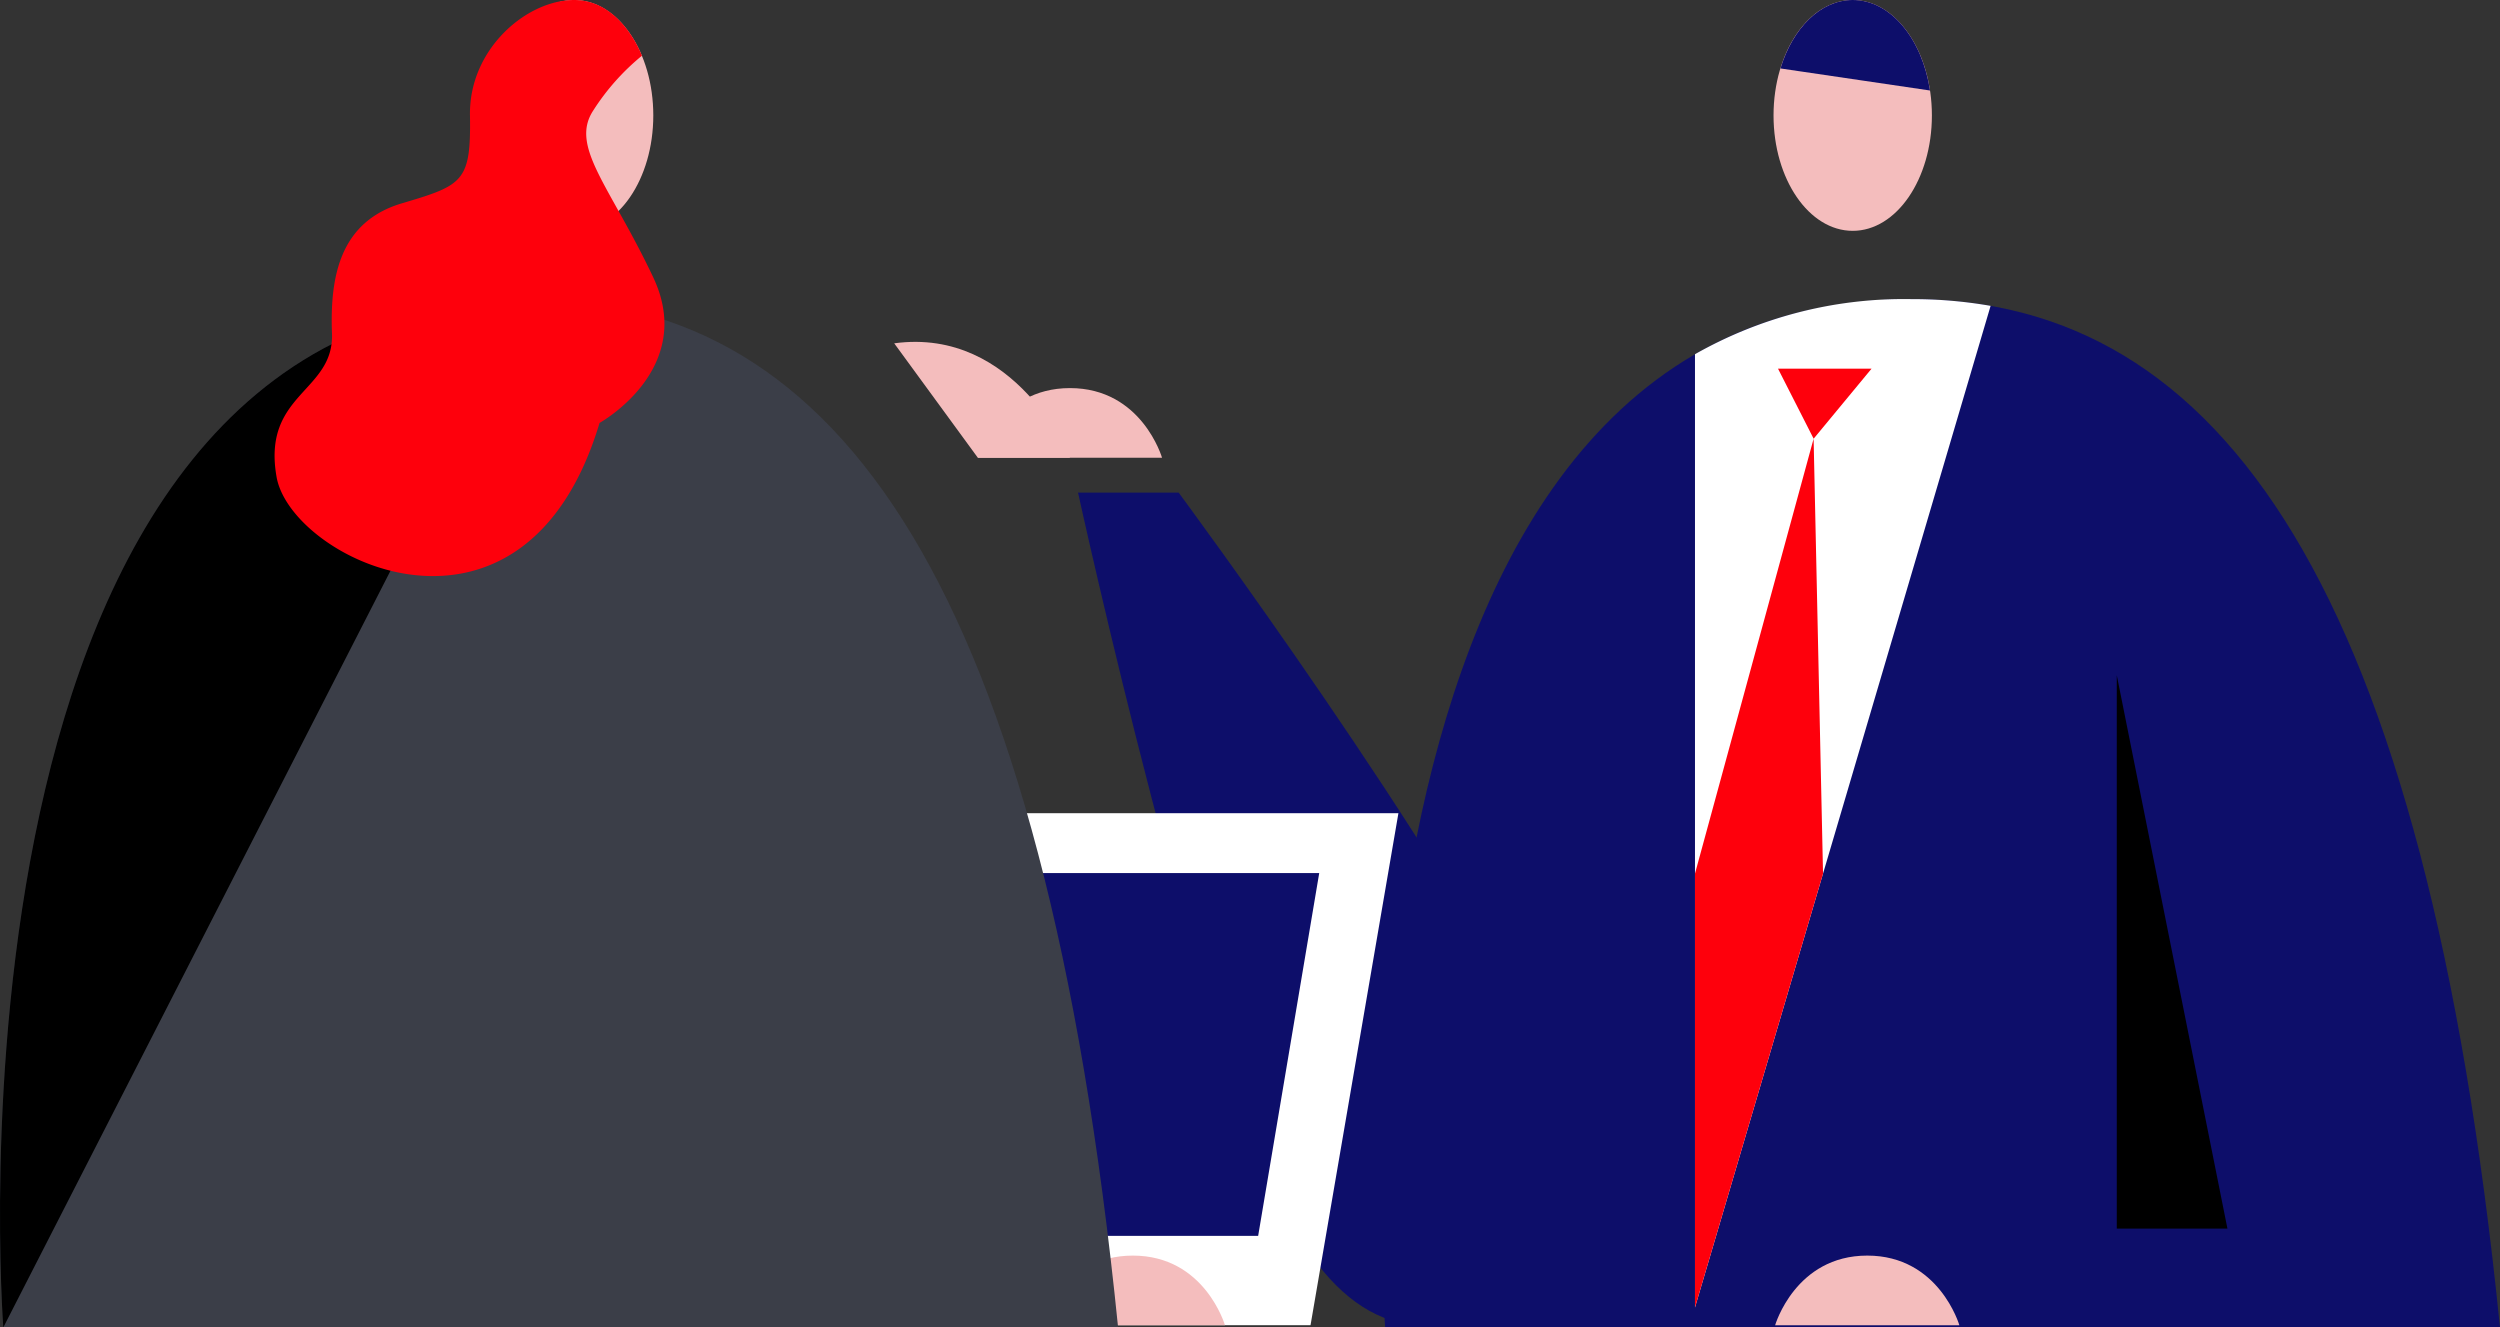 <svg xmlns="http://www.w3.org/2000/svg" width="188.337" height="100" viewBox="0 0 188.337 100"><rect x="0" y="0" width="188.337" height="100" fill="#333333" stroke="none"/><ellipse cx="5.965" cy="8.695" rx="5.965" ry="8.695" transform="translate(133.609 0)" fill="#f4bdbd"/><path d="M251.045,45.7c23.346,0,38.694,21.537,44.342,77.471H211.4S205.511,45.7,251.045,45.7Z" transform="translate(-107.051 -23.167)" fill="#0d0e6a"/><path d="M172.307,75.272s20.1,27.14,27.061,41.856-9.107,30.634-18.493,13.314c-6.872-12.683-16.147-55.17-16.147-55.17Z" transform="translate(-83.514 -38.162)" fill="#0d0e6a"/><path d="M163.292,64.549H149.414s1.525-5.247,6.941-5.247S163.292,64.549,163.292,64.549Z" transform="translate(-75.75 -30.065)" fill="#f4bdbd"/><path d="M285.123,197.1H271.244s1.525-5.247,6.941-5.247S285.123,197.1,285.123,197.1Z" transform="translate(-137.515 -97.263)" fill="#f4bdbd"/><path d="M136.637,52.348l6.3,8.62h6.939S145.811,51.1,136.637,52.348Z" transform="translate(-69.272 -26.484)" fill="#f4bdbd"/><path d="M323.449,103.179l8.337,41.689h-8.337Z" transform="translate(-163.982 -52.31)"/><path d="M275.3,45.7A31.846,31.846,0,0,0,259,49.85v71.815l22.271-75.458A34.138,34.138,0,0,0,275.3,45.7Z" transform="translate(-131.309 -23.166)" fill="#fff"/><path d="M272.056,5.156l11.267,1.662C282.733,2.919,280.353,0,277.5,0,275.072,0,272.986,2.119,272.056,5.156Z" transform="translate(-137.926)" fill="#0d0e6a"/><path d="M259,99.8l8.937-32.763.71,32.763L259,132.485Z" transform="translate(-131.309 -33.986)" fill="#fe000c"/><path d="M271.687,56.338h7.044l-4.361,5.274Z" transform="translate(-137.74 -28.562)" fill="#fe000c"/><path d="M114.652,124.263h45.467l-6.62,38.568H108.032Z" transform="translate(-54.77 -62.999)" fill="#fff"/><path d="M140.088,133.411h27.987l-4.6,27.33H135.492Z" transform="translate(-68.692 -67.637)" fill="#0d0e6a"/><path d="M172.906,197.1H159.028s1.525-5.247,6.941-5.247S172.906,197.1,172.906,197.1Z" transform="translate(-80.624 -97.263)" fill="#f4bdbd"/><path d="M39.89,45.7c23.346,0,38.694,21.537,44.342,77.471H.249S-5.644,45.7,39.89,45.7Z" transform="translate(0 -23.167)" fill="#3b3e48"/><path d="M.249,123.167S-5.644,45.7,39.89,45.7L16.382,91.638Z" transform="translate(0 -23.167)"/><ellipse cx="5.965" cy="8.695" rx="5.965" ry="8.695" transform="translate(37.286 0)" fill="#f4bdbd"/><path d="M66.441,31.861s7.31-4.042,4.048-10.958-6.313-9.851-4.524-12.578A17.423,17.423,0,0,1,69.631,4.2S68.109,0,64.524,0s-7.931,3.7-7.846,8.695-.511,5.254-5.112,6.617-5.453,5.368-5.283,9.8S41,29.626,42.108,35.931,60.782,50.71,66.441,31.861Z" transform="translate(-21.273)" fill="#fe000c"/></svg>